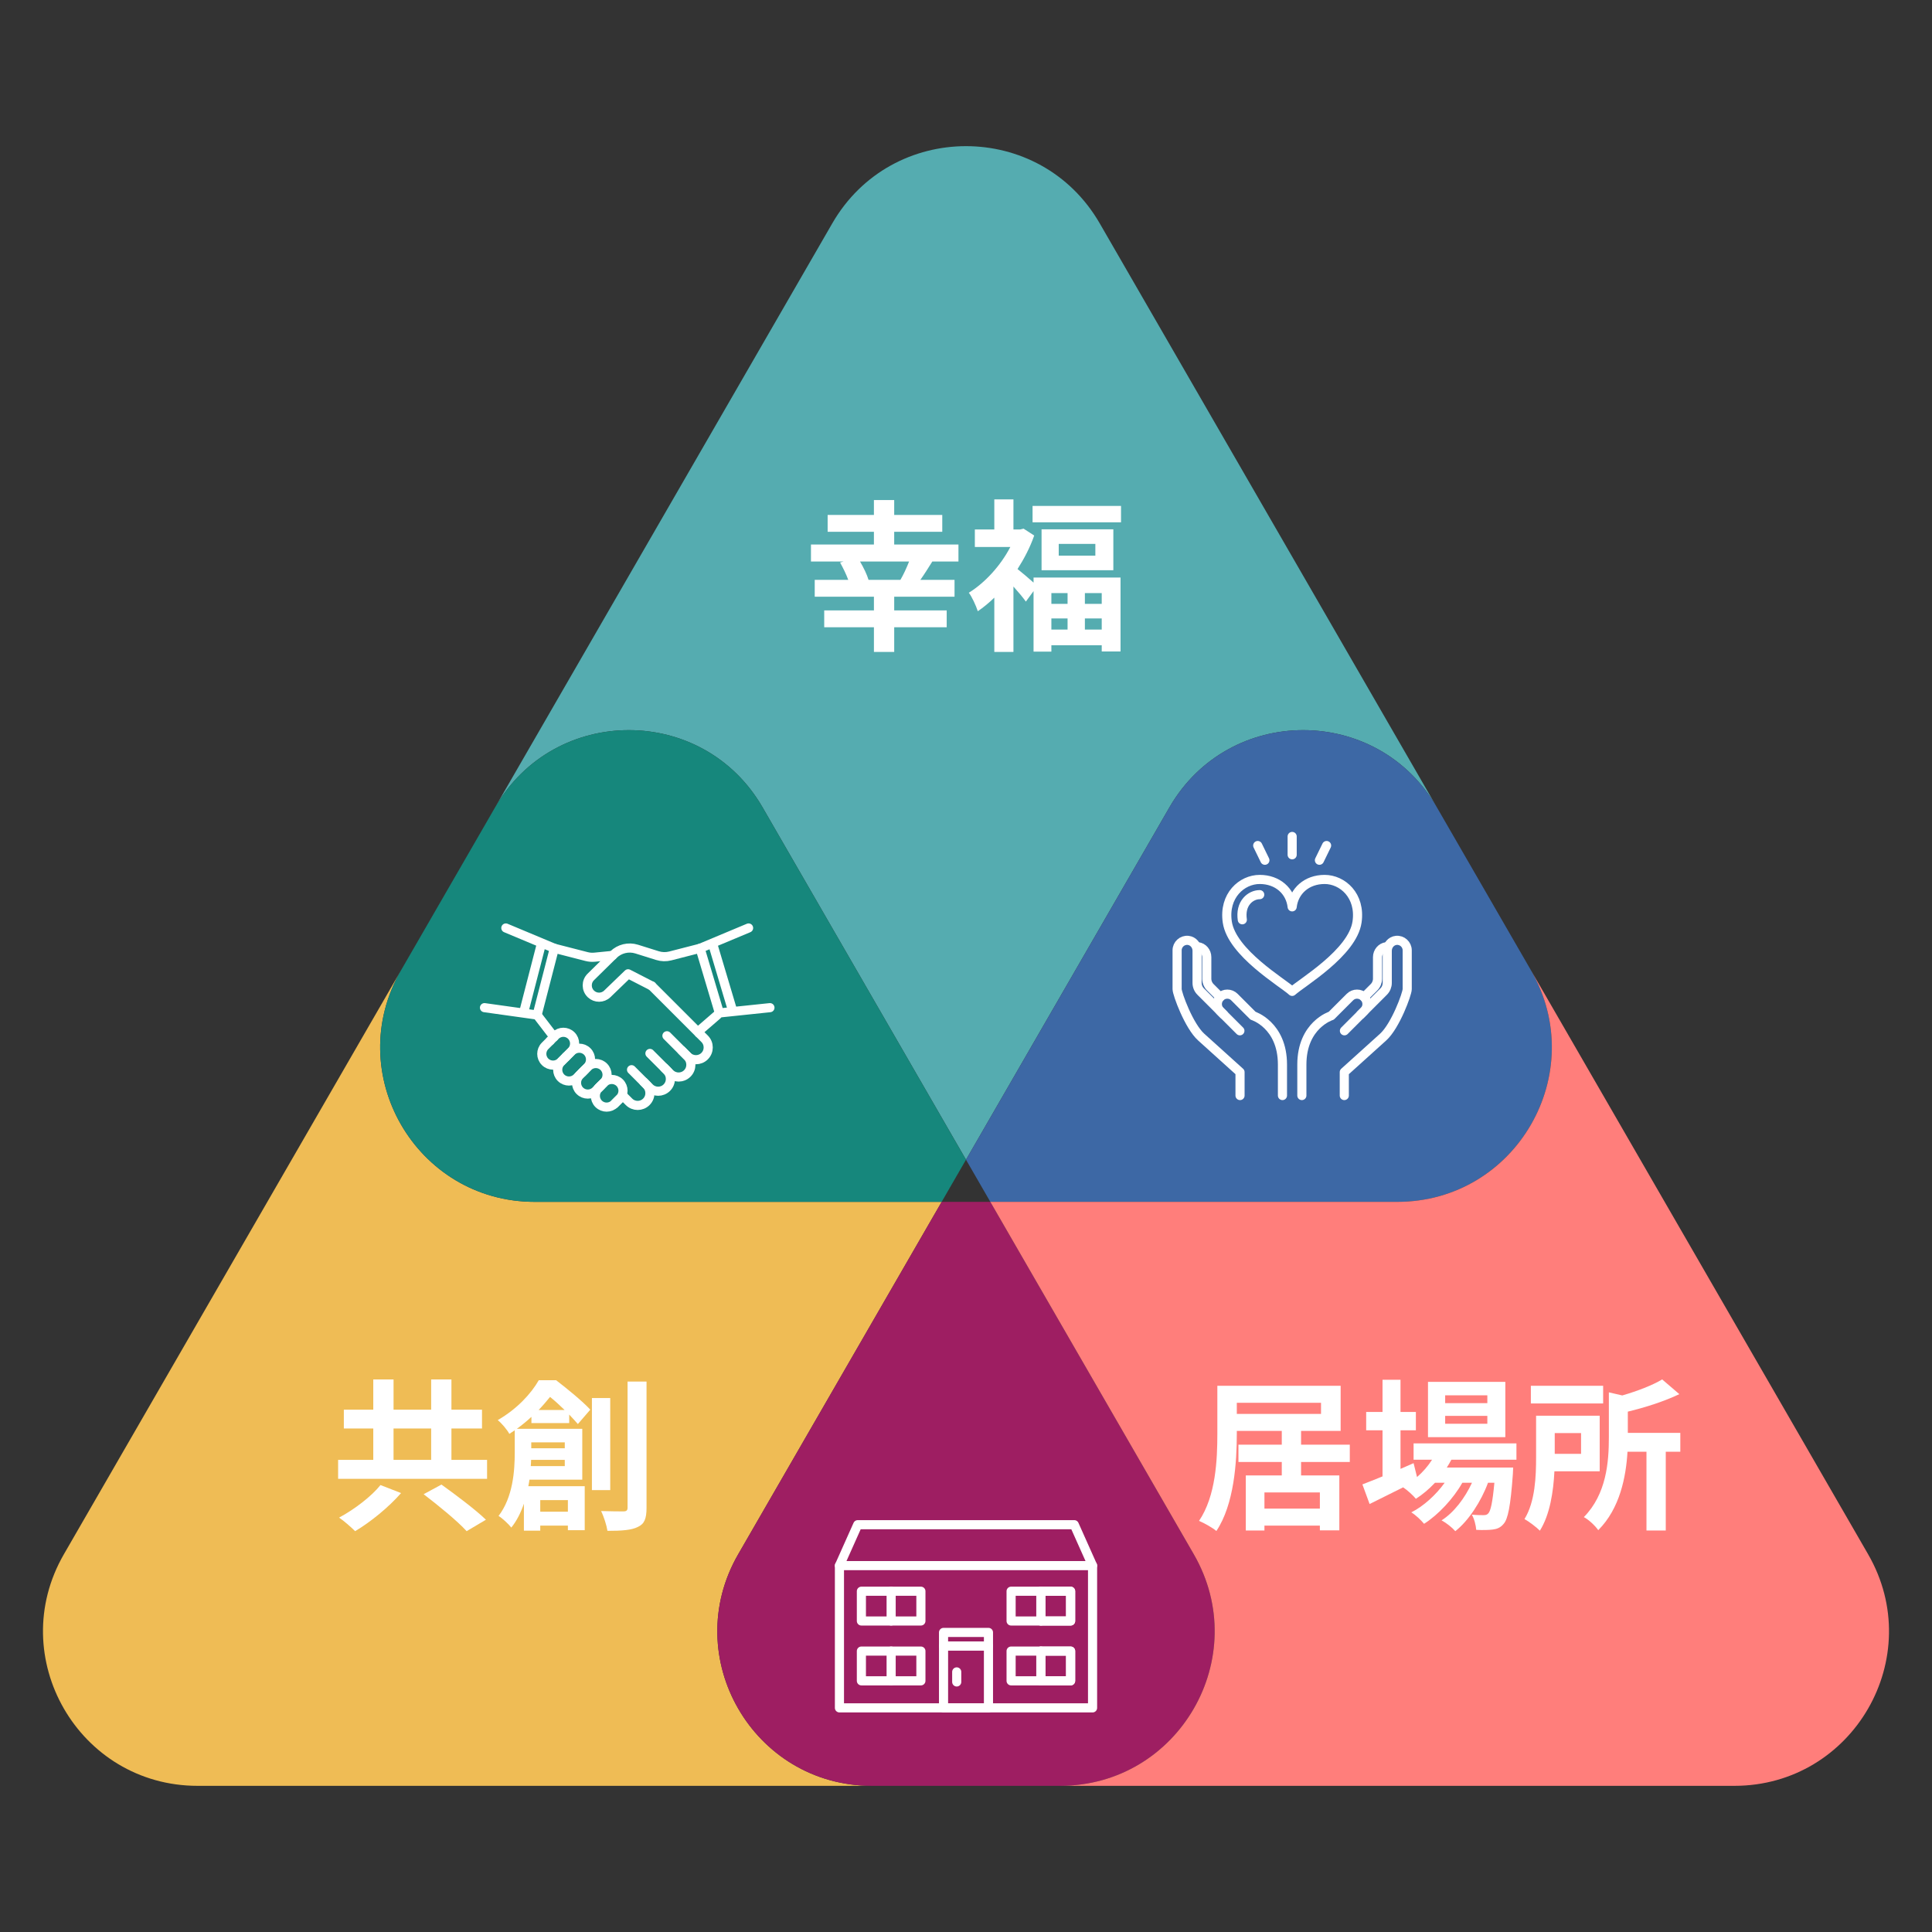 <?xml version="1.0" encoding="UTF-8"?>
<svg id="_レイヤー_1" data-name="レイヤー_1" xmlns="http://www.w3.org/2000/svg" version="1.1" viewBox="0 0 300 300">
  <rect x="0" y="0" width="300" height="300" fill="#333333" stroke="none"/>
  <!-- Generator: Adobe Illustrator 29.0.0, SVG Export Plug-In . SVG Version: 2.1.0 Build 186)  -->
  <path d="M114.631,241.339l31.59-54.715h-63.179c-18.457,0-29.993-19.98-20.765-35.965L9.923,241.339c-9.229,15.985,2.307,35.965,20.765,35.965h104.708c-18.457,0-29.993-19.981-20.765-35.965h0Z" fill="#efbc55"/>
  <path d="M185.369,241.339l-31.59-54.715h-7.558l-31.59,54.715c-9.229,15.985,2.307,35.965,20.765,35.965h29.208c18.457,0,29.993-19.981,20.765-35.965h0Z" fill="#9e1e62"/>
  <path d="M62.277,150.659l5.77-9.994,8.834-15.301c9.229-15.985,32.3-15.985,41.529,0l31.59,54.715,31.59-54.715c9.229-15.985,32.3-15.985,41.529,0l8.834,15.301,5.77,9.994h0l-5.77-9.994-8.834-15.301h0l-52.354-90.68c-9.229-15.985-32.3-15.985-41.529,0l-52.354,90.68h0l-8.834,15.301-5.77,9.994h0Z" fill="#55acb0"/>
  <path d="M237.723,150.659l-5.77-9.994-8.834-15.301c-9.229-15.985-32.3-15.985-41.529,0l-31.59,54.715,3.779,6.545h63.179c18.457,0,29.993-19.98,20.765-35.965h0Z" fill="#3d68a5"/>
  <path d="M290.077,241.339l-52.354-90.68c9.228,15.985-2.308,35.965-20.765,35.965h-63.179l31.59,54.715c9.229,15.985-2.307,35.965-20.765,35.965h104.708c18.457,0,29.993-19.981,20.765-35.965h0Z" fill="#ff7e7b"/>
  <path d="M83.042,186.624h63.179l3.779-6.545-31.59-54.715c-9.229-15.985-32.3-15.985-41.529,0l-8.834,15.301-5.77,9.994h0c-9.228,15.985,2.308,35.965,20.765,35.965h0Z" fill="#16877c"/>
  <g>
    <path d="M144.767,87.195c-.635,1.016-1.27,2.031-1.853,2.844h5.306v2.615h-9.368v2.133h8.151v2.615h-8.151v3.834h-3.149v-3.834h-7.719v-2.615h7.719v-2.133h-9.192v-2.615h5.205c-.304-.838-.812-1.879-1.27-2.692l.533-.152h-5.052v-2.641h9.775v-1.98h-7.185v-2.615h7.185v-2.31h3.149v2.31h7.465v2.615h-7.465v1.98h9.978v2.641h-4.062ZM139.816,90.038c.482-.812.965-1.879,1.346-2.844h-7.617c.558.94,1.092,2.057,1.321,2.844h4.951,0Z" fill="#fff"/>
    <path d="M160.489,89.683h13.507v11.476h-2.92v-.965h-7.819v.99h-2.768v-9.395l-1.194,1.625c-.431-.609-1.193-1.523-1.929-2.336v10.156h-2.97v-8.43c-.838.812-1.701,1.524-2.565,2.107-.254-.812-.939-2.31-1.397-2.869,2.514-1.549,4.951-4.215,6.45-7.109h-5.51v-2.717h3.022v-4.672h2.97v4.672h1.041l.534-.127,1.65,1.067c-.635,1.828-1.549,3.58-2.59,5.205.686.533,1.777,1.472,2.489,2.107v-.787.002ZM174.072,78.562v2.539h-13.736v-2.539h13.736ZM172.879,82.193v6.348h-11.147v-6.348h11.147ZM163.257,92.095v1.675h2.514v-1.675h-2.514,0ZM163.257,97.757h2.514v-1.726h-2.514v1.726h0ZM170.086,84.453h-5.687v1.828h5.687v-1.828ZM171.076,92.095h-2.615v1.675h2.615v-1.675ZM171.076,97.757v-1.726h-2.615v1.726h2.615Z" fill="#fff"/>
  </g>
  <g>
    <path d="M202.029,227.019v2.082h5.942v8.531h-3.022v-.736h-8.607v.762h-2.894v-8.557h5.586v-2.082h-6.728v-2.692h6.728v-2.133h-6.982v.432c0,4.393-.406,10.969-3.174,15.107-.584-.508-1.955-1.269-2.692-1.573,2.615-3.86,2.844-9.522,2.844-13.534v-7.439h19.145v7.007h-6.145v2.133h7.567v2.692h-7.568ZM192.051,219.554h13.076v-1.727h-13.076v1.727ZM204.949,231.742h-8.607v2.514h8.607v-2.514Z" fill="#fff"/>
    <path d="M225.368,226.663c-.203.406-.457.812-.711,1.219h10.308s-.026.686-.05,1.042c-.356,4.951-.762,6.982-1.448,7.719-.482.583-1.041.787-1.675.863-.584.076-1.549.102-2.564.05-.052-.711-.306-1.726-.686-2.361.812.076,1.473.076,1.803.076.356,0,.558-.05.762-.279.355-.38.659-1.675.939-4.749h-.99c-1.041,2.844-3.022,5.917-5.078,7.516-.508-.584-1.371-1.27-2.133-1.677,1.929-1.219,3.63-3.478,4.723-5.84h-1.499c-1.371,2.437-3.732,4.977-5.942,6.374-.482-.584-1.269-1.346-1.98-1.777,1.879-.94,3.834-2.717,5.179-4.596h-1.499c-.939.99-1.929,1.829-2.97,2.489-.38-.482-1.345-1.371-1.981-1.777-1.828.913-3.656,1.828-5.205,2.59l-1.117-3.047c.864-.33,1.929-.761,3.124-1.243v-7.16h-2.539v-2.844h2.539v-5.003h2.792v5.003h2.387v2.844h-2.387v5.992l2.031-.889.534,2.158c.914-.787,1.701-1.701,2.336-2.692h-2.87v-2.538h15.971v2.538h-10.106.002ZM233.747,223.16h-12.01v-8.583h12.01v8.583ZM230.954,216.66h-6.55v1.219h6.55v-1.219ZM230.954,219.859h-6.55v1.219h6.55v-1.219Z" fill="#fff"/>
    <path d="M241.368,228.466c-.152,3.098-.686,6.728-2.26,9.217-.482-.508-1.727-1.447-2.387-1.803,1.675-2.717,1.803-6.678,1.803-9.598v-6.45h9.876v8.633h-7.033,0ZM248.935,217.929h-11.223v-2.742h11.223v2.742ZM241.419,222.524v3.225h4.088v-3.225h-4.088ZM260.919,225.42h-2.26v12.238h-2.996v-12.238h-2.946c-.228,3.885-1.167,8.81-4.545,12.187-.406-.635-1.523-1.677-2.234-2.031,3.529-3.58,3.885-8.607,3.885-12.365v-7.008l2.082.482c2.361-.685,4.723-1.599,6.196-2.488l2.666,2.285c-2.336,1.117-5.255,2.056-7.999,2.716v3.302h8.151v2.92h0Z" fill="#fff"/>
  </g>
  <g>
    <path d="M75.633,226.689v2.946h-23.13v-2.946h5.459v-4.875h-4.571v-2.92h4.571v-4.697h3.148v4.697h5.84v-4.697h3.148v4.697h4.748v2.92h-4.748v4.875s5.535,0,5.535,0ZM62.278,231.843c-1.905,2.183-4.698,4.469-7.135,5.916-.66-.66-1.777-1.625-2.488-2.107,2.387-1.27,5.079-3.352,6.424-5.053l3.2,1.245h0ZM61.109,226.689h5.84v-4.875h-5.84s0,4.875,0,4.875ZM68.549,230.523c2.158,1.549,5.306,3.91,6.907,5.459l-2.997,1.777c-1.396-1.549-4.417-4.012-6.677-5.739l2.768-1.497h0Z" fill="#fff"/>
    <path d="M82.519,220.975v-.965c-.686.635-1.422,1.245-2.26,1.853h10.156v7.897h-8.202c-.05.33-.101.686-.177,1.016h8.76v6.83h-2.615v-.712h-4.291v.788h-2.539v-4.19c-.457,1.346-1.091,2.641-1.955,3.708-.38-.508-1.447-1.499-1.98-1.803,2.234-2.92,2.514-6.982,2.514-9.852v-3.453c-.28.177-.558.38-.838.558-.356-.66-1.219-1.677-1.803-2.133,3.022-1.751,5.179-4.113,6.374-6.196h2.692c1.777,1.371,4.087,3.25,5.306,4.571l-1.929,2.234c-.356-.406-.812-.913-1.345-1.472v1.319h-5.865l-.003.002ZM87.698,227.653v-.965h-5.231c0,.304-.025.635-.05.965h5.281ZM82.493,223.971v.914h5.205v-.914h-5.205ZM87.672,218.944c-.736-.711-1.523-1.447-2.26-2.031-.533.66-1.117,1.346-1.777,2.031h4.037ZM83.89,232.935v1.803h4.291v-1.803h-4.291ZM94.757,231.386h-2.844v-14.295h2.844v14.295ZM100.394,214.527v19.601c0,1.677-.33,2.515-1.346,2.971-.965.508-2.538.609-4.723.609-.126-.837-.558-2.208-.989-3.072,1.523.052,2.996.052,3.478.052.457,0,.635-.153.635-.584v-19.576h2.946,0Z" fill="#fff"/>
  </g>
  <g>
    <g>
      <g>
        <path d="M199.139,170.114v-4.811c0-6.166-4.567-7.582-4.567-7.582l-2.902-2.902c-.603-.603-1.589-.603-2.191,0h0c-.603.603-.603,1.589,0,2.191l3.05,3.05" fill="none" stroke="#fff" stroke-linecap="round" stroke-linejoin="round" stroke-width="1.417"/>
        <path d="M190.018,157.549l-3.582-3.582c-.356-.356-.555-.838-.555-1.34v-4.993c0-.808-.587-1.533-1.391-1.614-.923-.093-1.709.637-1.709,1.542v6.032c0,.725,1.832,5.731,3.746,7.451l6.024,5.437v3.633" fill="none" stroke="#fff" stroke-linecap="round" stroke-linejoin="round" stroke-width="1.417"/>
        <path d="M189.466,154.83l-1.523-1.523c-.356-.356-.555-.838-.555-1.34v-3.343c0-.808-.587-1.533-1.391-1.615" fill="none" stroke="#fff" stroke-linecap="round" stroke-linejoin="round" stroke-width="1.417"/>
      </g>
      <g>
        <path d="M202.152,170.114v-4.811c0-6.166,4.567-7.582,4.567-7.582l2.902-2.902c.603-.603,1.589-.603,2.191,0h0c.603.603.603,1.589,0,2.191l-3.05,3.05" fill="none" stroke="#fff" stroke-linecap="round" stroke-linejoin="round" stroke-width="1.417"/>
        <path d="M211.274,157.549l3.582-3.582c.356-.356.555-.838.555-1.34v-4.993c0-.808.587-1.533,1.391-1.614.923-.093,1.708.637,1.709,1.542v6.032c0,.725-1.832,5.731-3.746,7.451l-6.024,5.437v3.633" fill="none" stroke="#fff" stroke-linecap="round" stroke-linejoin="round" stroke-width="1.417"/>
        <path d="M211.825,154.83l1.523-1.523c.356-.356.555-.838.555-1.34v-3.343c0-.808.587-1.533,1.391-1.615" fill="none" stroke="#fff" stroke-linecap="round" stroke-linejoin="round" stroke-width="1.417"/>
      </g>
      <path d="M200.646,140.815c.28-2.454,2.256-4.256,5.038-4.256s5.63,2.519,5.038,6.602c-.695,4.791-8.568,9.401-10.076,10.779-1.508-1.379-9.381-5.989-10.076-10.779-.592-4.083,2.256-6.602,5.038-6.602s4.759,1.802,5.038,4.256Z" fill="none" stroke="#fff" stroke-linecap="round" stroke-linejoin="round" stroke-width="1.417"/>
      <path d="M192.906,142.822c-.174-1.197.07-2.217.704-2.949.516-.596,1.263-.952,1.998-.952" fill="none" stroke="#fff" stroke-linecap="round" stroke-linejoin="round" stroke-width="1.417"/>
    </g>
    <g>
      <line x1="200.646" y1="129.886" x2="200.646" y2="132.731" fill="none" stroke="#fff" stroke-linecap="round" stroke-linejoin="round" stroke-width="1.417"/>
      <line x1="195.298" y1="131.294" x2="196.411" y2="133.578" fill="none" stroke="#fff" stroke-linecap="round" stroke-linejoin="round" stroke-width="1.417"/>
      <line x1="205.993" y1="131.294" x2="204.88" y2="133.578" fill="none" stroke="#fff" stroke-linecap="round" stroke-linejoin="round" stroke-width="1.417"/>
    </g>
  </g>
  <g>
    <g>
      <rect x="130.348" y="243.108" width="39.304" height="22.09" fill="none" stroke="#fff" stroke-linecap="round" stroke-linejoin="round" stroke-width="1.417"/>
      <polyline points="169.652 243.108 166.812 236.754 133.188 236.754 130.348 243.108" fill="none" stroke="#fff" stroke-linecap="round" stroke-linejoin="round" stroke-width="1.417"/>
      <rect x="146.512" y="255.586" width="6.976" height="9.613" fill="none" stroke="#fff" stroke-linecap="round" stroke-linejoin="round" stroke-width="1.417"/>
      <rect x="146.512" y="253.482" width="6.976" height="2.104" fill="none" stroke="#fff" stroke-linecap="round" stroke-linejoin="round" stroke-width="1.417"/>
      <rect x="161.624" y="247.084" width="4.621" height="4.621" fill="none" stroke="#fff" stroke-linecap="round" stroke-linejoin="round" stroke-width="1.417"/>
      <rect x="133.756" y="247.084" width="9.241" height="4.621" fill="none" stroke="#fff" stroke-linecap="round" stroke-linejoin="round" stroke-width="1.417"/>
      <line x1="138.376" y1="247.084" x2="138.376" y2="251.705" fill="none" stroke="#fff" stroke-linecap="round" stroke-linejoin="round" stroke-width="1.417"/>
      <rect x="133.756" y="256.379" width="9.241" height="4.621" fill="none" stroke="#fff" stroke-linecap="round" stroke-linejoin="round" stroke-width="1.417"/>
      <line x1="138.376" y1="256.379" x2="138.376" y2="260.999" fill="none" stroke="#fff" stroke-linecap="round" stroke-linejoin="round" stroke-width="1.417"/>
      <rect x="157.003" y="247.084" width="9.241" height="4.621" fill="none" stroke="#fff" stroke-linecap="round" stroke-linejoin="round" stroke-width="1.417"/>
      <line x1="161.624" y1="247.084" x2="161.624" y2="251.705" fill="none" stroke="#fff" stroke-linecap="round" stroke-linejoin="round" stroke-width="1.417"/>
      <rect x="161.624" y="256.379" width="4.621" height="4.621" fill="none" stroke="#fff" stroke-linecap="round" stroke-linejoin="round" stroke-width="1.417"/>
      <rect x="157.003" y="256.379" width="9.241" height="4.621" fill="none" stroke="#fff" stroke-linecap="round" stroke-linejoin="round" stroke-width="1.417"/>
      <line x1="161.624" y1="256.379" x2="161.624" y2="260.999" fill="none" stroke="#fff" stroke-linecap="round" stroke-linejoin="round" stroke-width="1.417"/>
    </g>
    <line x1="148.559" y1="259.612" x2="148.559" y2="261.172" fill="none" stroke="#fff" stroke-linecap="round" stroke-linejoin="round" stroke-width="1.417"/>
  </g>
  <g>
    <path d="M108.708,147.248l-4.63,1.19c-.654.168-1.342.15-1.986-.052l-3.225-1.011c-1.278-.4-2.672-.064-3.627.876l-3.505,3.451c-.741.73-.728,1.929.029,2.643h0c.713.672,1.827.666,2.532-.014l3.236-3.12,3.677,1.886" fill="none" stroke="#fff" stroke-linecap="round" stroke-linejoin="round" stroke-width="1.417"/>
    <polyline points="119.556 156.469 111.704 157.292 108.708 147.248 116.24 144.096" fill="none" stroke="#fff" stroke-linecap="round" stroke-linejoin="round" stroke-width="1.417"/>
    <line x1="111.384" y1="157.612" x2="108.569" y2="160.051" fill="none" stroke="#fff" stroke-linecap="round" stroke-linejoin="round" stroke-width="1.417"/>
    <path d="M86.078,147.248l5.009,1.287c.411.106.837.138,1.26.096l2.795-.277" fill="none" stroke="#fff" stroke-linecap="round" stroke-linejoin="round" stroke-width="1.417"/>
    <polyline points="75.231 156.469 83.402 157.612 86.078 147.248 78.547 144.096" fill="none" stroke="#fff" stroke-linecap="round" stroke-linejoin="round" stroke-width="1.417"/>
    <line x1="83.402" y1="157.612" x2="86.021" y2="161.025" fill="none" stroke="#fff" stroke-linecap="round" stroke-linejoin="round" stroke-width="1.417"/>
    <g>
      <path d="M108.543,160.43l.871.871c.743.743.743,1.948,0,2.691h0c-.743.744-1.948.744-2.691,0l-.871-.871" fill="none" stroke="#fff" stroke-linecap="round" stroke-linejoin="round" stroke-width="1.417"/>
      <path d="M103.562,160.833l3.16,3.16c.743.743.743,1.948,0,2.691h0c-.743.744-1.948.744-2.691,0l-.871-.871" fill="none" stroke="#fff" stroke-linecap="round" stroke-linejoin="round" stroke-width="1.417"/>
      <path d="M100.921,163.575l2.622,2.622c.743.743.743,1.948,0,2.691h0c-.743.744-1.948.744-2.691,0l-.871-.871" fill="none" stroke="#fff" stroke-linecap="round" stroke-linejoin="round" stroke-width="1.417"/>
      <path d="M98.066,166.103l2.298,2.298c.743.743.743,1.948,0,2.691h0c-.743.744-1.948.744-2.691,0l-.871-.871" fill="none" stroke="#fff" stroke-linecap="round" stroke-linejoin="round" stroke-width="1.417"/>
      <line x1="108.543" y1="160.43" x2="101.21" y2="153.097" fill="none" stroke="#fff" stroke-linecap="round" stroke-linejoin="round" stroke-width="1.417"/>
    </g>
    <g>
      <path d="M85.441,161.605l-.801.801c-.683.683-.683,1.79,0,2.472h0c.683.683,1.79.683,2.472,0l.801-.801" fill="none" stroke="#fff" stroke-linecap="round" stroke-linejoin="round" stroke-width="1.417"/>
      <path d="M87.914,164.078l-.801.801c-.683.683-.683,1.79,0,2.472h0c.683.683,1.79.683,2.472,0l.801-.801" fill="none" stroke="#fff" stroke-linecap="round" stroke-linejoin="round" stroke-width="1.417"/>
      <path d="M90.835,166.103l-.801.801c-.683.683-.683,1.79,0,2.472h0c.683.683,1.79.683,2.472,0l.801-.801" fill="none" stroke="#fff" stroke-linecap="round" stroke-linejoin="round" stroke-width="1.417"/>
      <path d="M93.757,168.128l-.801.801c-.683.683-.683,1.79,0,2.472h0c.683.683,1.79.683,2.472,0l.801-.801" fill="none" stroke="#fff" stroke-linecap="round" stroke-linejoin="round" stroke-width="1.417"/>
    </g>
    <g>
      <path d="M85.441,161.605l.801-.801c.683-.683,1.79-.683,2.472,0h0c.683.683.683,1.79,0,2.473l-.801.801" fill="none" stroke="#fff" stroke-linecap="round" stroke-linejoin="round" stroke-width="1.417"/>
      <path d="M87.914,164.078l.801-.801c.683-.683,1.79-.683,2.472,0h0c.683.683.683,1.79,0,2.473l-.801.801" fill="none" stroke="#fff" stroke-linecap="round" stroke-linejoin="round" stroke-width="1.417"/>
      <path d="M90.483,166.456l.801-.801c.683-.683,1.79-.683,2.472,0h0c.683.683.683,1.79,0,2.473l-.801.801" fill="none" stroke="#fff" stroke-linecap="round" stroke-linejoin="round" stroke-width="1.417"/>
      <path d="M92.956,168.929l.801-.801c.683-.683,1.79-.683,2.472,0h0c.683.683.683,1.79,0,2.473l-.801.801" fill="none" stroke="#fff" stroke-linecap="round" stroke-linejoin="round" stroke-width="1.417"/>
    </g>
    <line x1="81.346" y1="157.095" x2="84.022" y2="146.731" fill="none" stroke="#fff" stroke-linecap="round" stroke-linejoin="round" stroke-width="1.417"/>
    <line x1="113.692" y1="156.717" x2="110.697" y2="146.673" fill="none" stroke="#fff" stroke-linecap="round" stroke-linejoin="round" stroke-width="1.417"/>
  </g>
</svg>